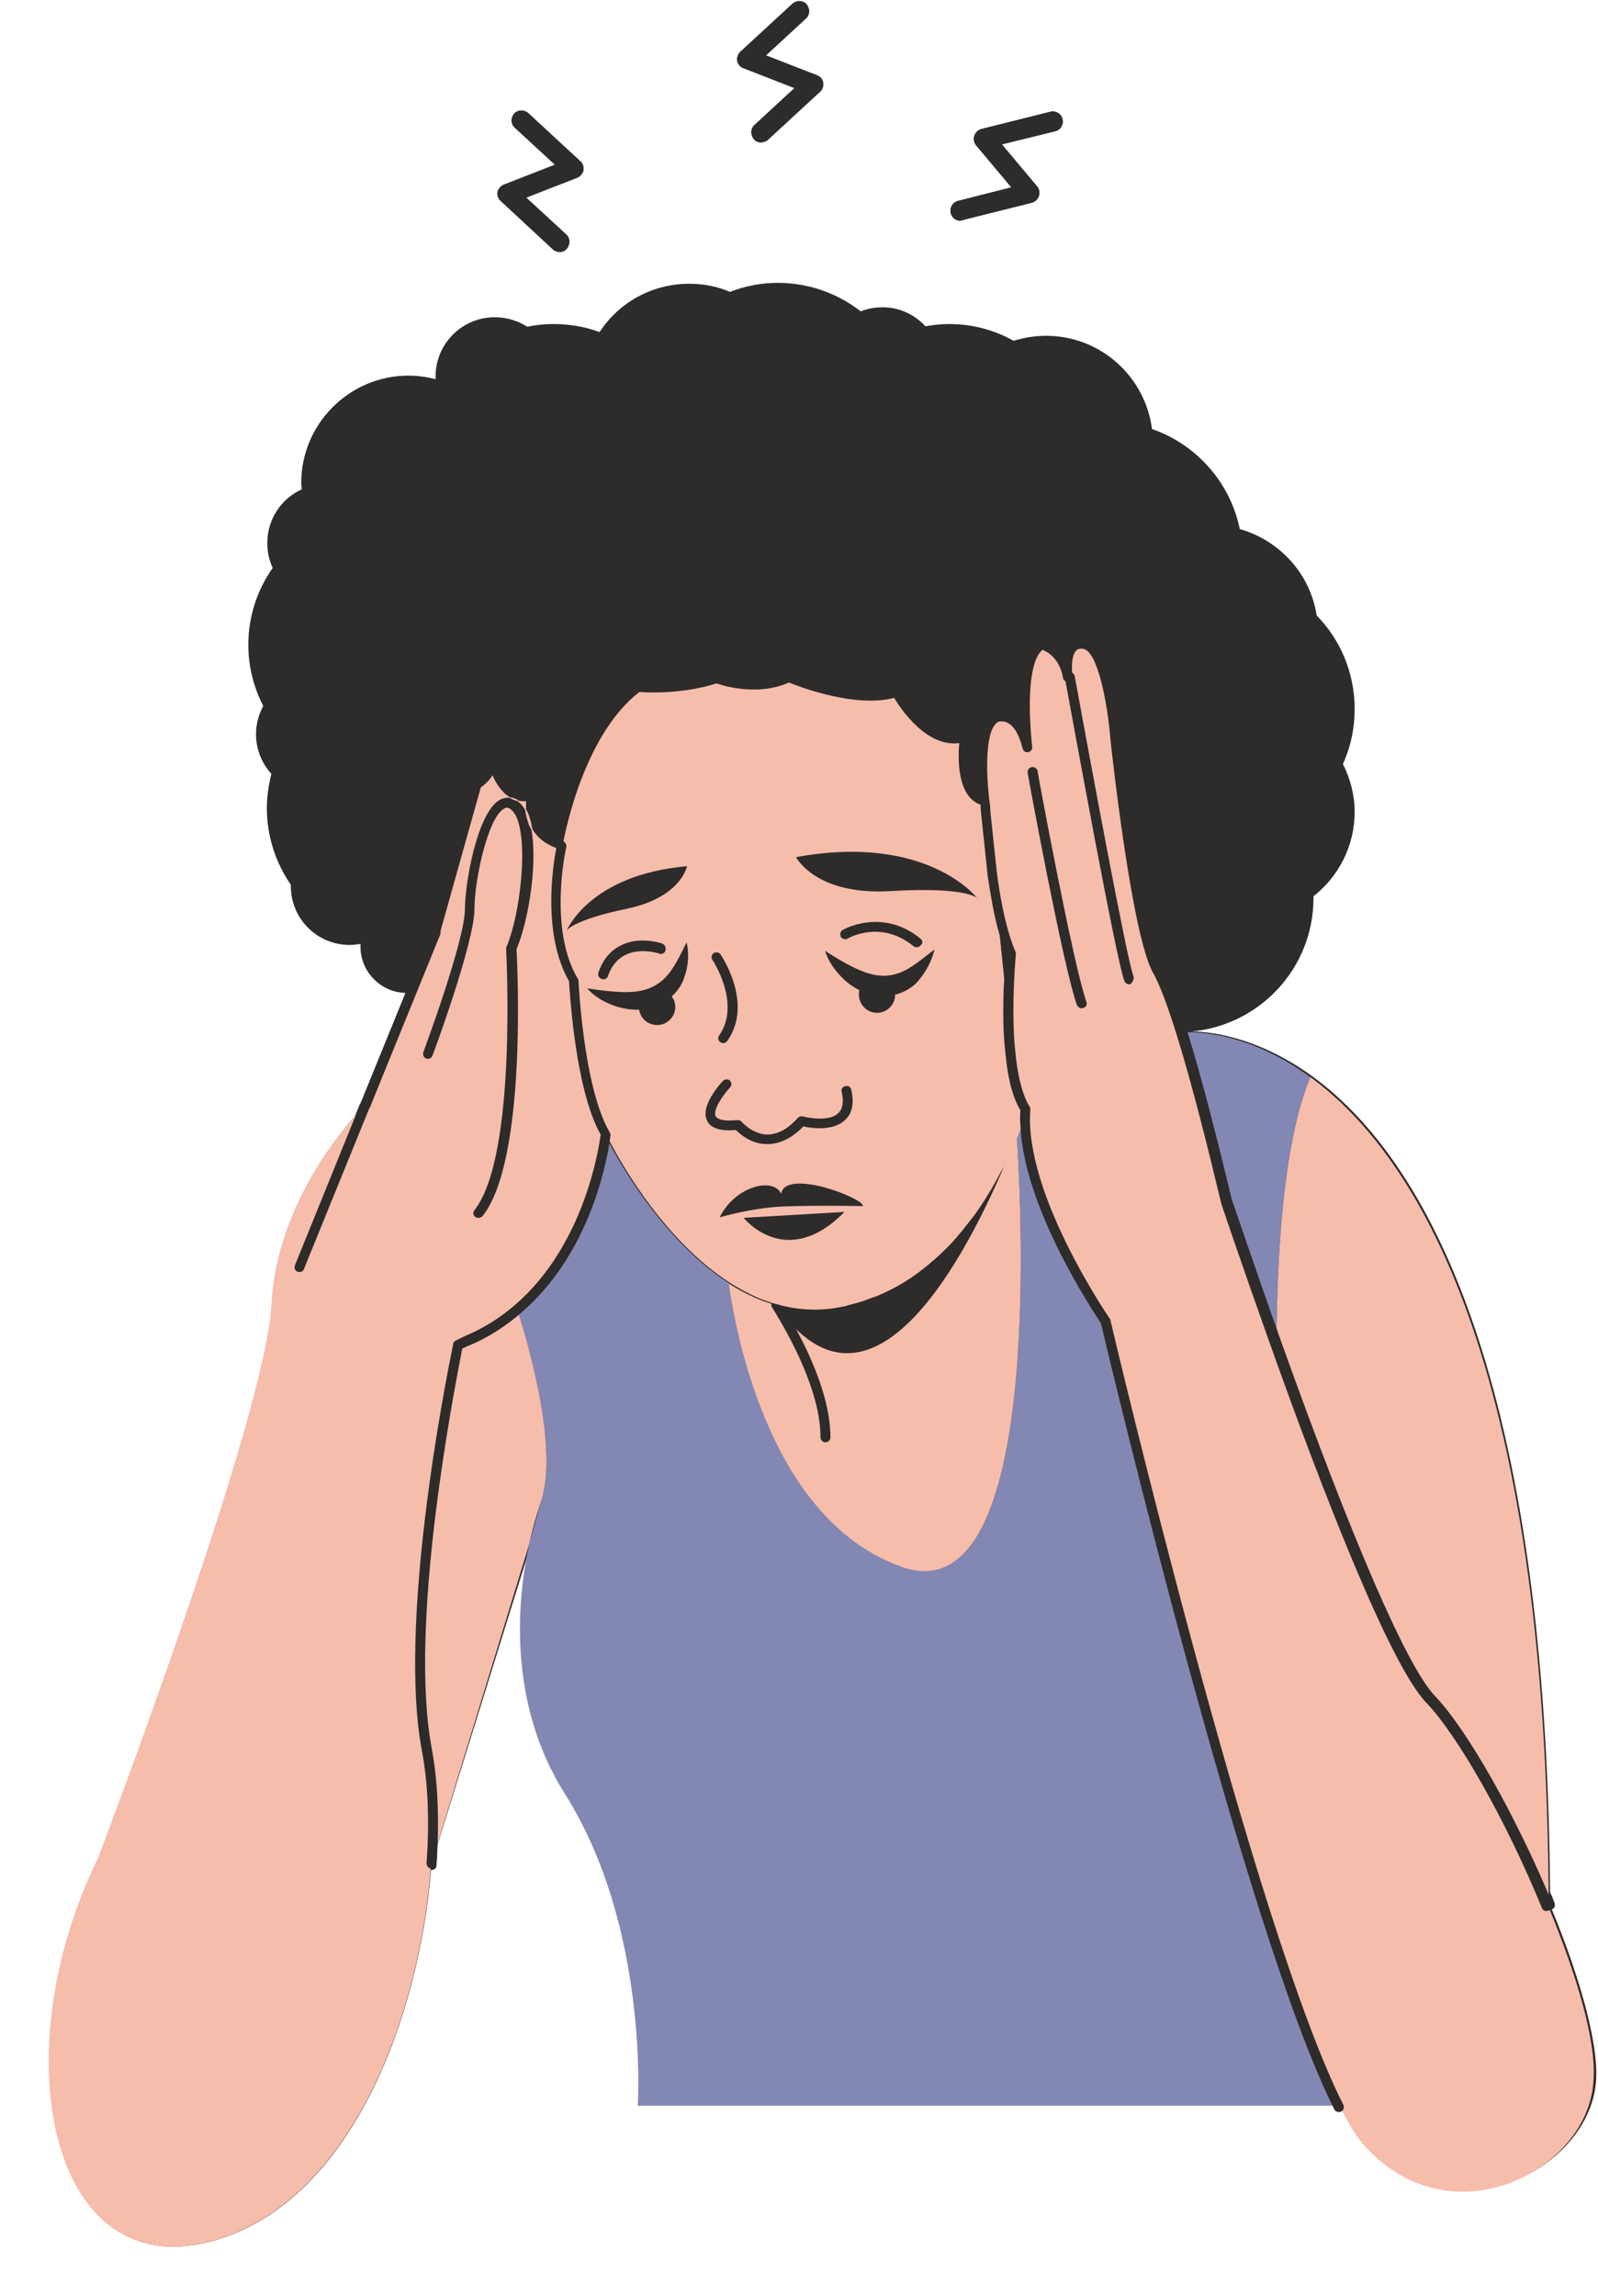 <?xml version="1.0" encoding="UTF-8" standalone="no"?><svg xmlns="http://www.w3.org/2000/svg" xmlns:xlink="http://www.w3.org/1999/xlink" fill="#2e2b2b" height="507.4" preserveAspectRatio="xMidYMid meet" version="1" viewBox="63.2 2.2 353.3 507.4" width="353.3" zoomAndPan="magnify"><g fill="#2e2b2b" id="change1_1"><path d="M159.9,409.9c-0.1,1.5-0.1,2.9-0.2,4.5c0,0.6-0.5,1-1.1,1h-0.1c-2.6,31.7-16.9,71.3-45.8,81.2 c-37.7,13-49.4-39-28-83.3c0,0,0,0,0,0c0,0,0-0.1,0.1-0.1c1.7-4.4,37.2-97.9,38.5-122.7c1-20.1,13.4-36,18.4-41.7l1.1-2.7 c0,0,0-0.1,0.1-0.1l10-24.5c-5.5-0.1-9.9-4.6-9.9-10.2c0-0.2,0-0.4,0-0.6c-0.8,0.1-1.6,0.2-2.4,0.2c-7.2,0-13-5.8-13-13 c0-0.1,0-0.2,0-0.3c-3.3-4.8-5.3-10.6-5.3-16.9c0-2.6,0.4-5.2,1-7.6c-2.1-2.3-3.4-5.4-3.4-8.8c0-2.2,0.6-4.3,1.6-6.2 c-2.1-4.1-3.3-8.7-3.3-13.5c0-6.3,2-12.2,5.4-17c-0.8-1.7-1.2-3.5-1.2-5.5c0-5.3,3.1-9.8,7.6-11.8c0-0.5-0.1-1-0.1-1.5 c0-13,10.6-23.6,23.6-23.6c2.1,0,4.1,0.3,6.1,0.8c0-0.2,0-0.4,0-0.7c0-7.2,5.8-13,13-13c2.7,0,5.1,0.8,7.2,2.1 c1.9-0.4,3.8-0.6,5.8-0.6c3.6,0,7,0.6,10.2,1.8c4.2-6.5,11.5-10.7,19.8-10.7c3.2,0,6.2,0.6,9,1.8c3.3-1.3,6.9-2,10.6-2 c6.9,0,13.3,2.4,18.3,6.3c1.5-0.6,3.1-0.9,4.8-0.9c3.8,0,7.1,1.6,9.5,4.2c1.7-0.3,3.4-0.5,5.2-0.5c5.2,0,10,1.3,14.3,3.7 c2.3-0.7,4.7-1.1,7.2-1.1c12,0,21.9,9,23.4,20.6c9.8,3.4,17.3,11.8,19.4,22.1c8.8,2.5,15.6,9.9,17,19.1c5.2,5.3,8.4,12.6,8.4,20.7 c0,4.3-0.9,8.4-2.6,12.1c1.6,3.2,2.6,6.8,2.6,10.6c0,7.6-3.6,14.3-9.1,18.6c0,0.1,0,0.3,0,0.4c0,15.6-12,28.3-27.3,29.5 c0,0,0,0,0,0c3.4,0,14.3,0.7,27,9.9c23,16.7,51.8,61.5,52.6,180.3c0.4,0.8,0.7,1.6,1,2.4c0.2,0.6,0,1.2-0.6,1.4 c6,14.6,10.2,29,9.8,37.5c-1,19.7-31.8,36.1-51,14c-1.5-1.7-3.1-4.2-4.7-7.4c0,0,0,0,0,0c-0.2,0.1-0.3,0.1-0.5,0.1 c-0.4,0-0.8-0.2-1-0.6c-0.1-0.2-0.2-0.3-0.2-0.5h-154c0,0,2.6-39.3-16.1-68.9c-12.7-20.2-10.6-42.8-7.9-55.2L159.9,409.9z" fill="inherit"/><path d="M185.4,57.3c0.4,0.4,1,0.6,1.5,0.6c0.6,0,1.2-0.2,1.6-0.7c0.8-0.9,0.8-2.3-0.1-3.1l-8.9-8.2l11.3-4.4 c0.7-0.3,1.2-0.9,1.4-1.6c0.1-0.7-0.1-1.5-0.7-2L180,27.2c-0.9-0.8-2.3-0.8-3.1,0.1c-0.8,0.9-0.8,2.3,0.1,3.1l8.9,8.2L174.6,43 c-0.7,0.3-1.2,0.9-1.4,1.6c-0.1,0.7,0.1,1.5,0.7,2L185.4,57.3z" fill="inherit"/><path d="M275.6,50.9c0.2,0,0.4,0,0.5-0.1l15.2-3.8c0.7-0.2,1.3-0.7,1.6-1.5c0.2-0.7,0.1-1.5-0.4-2.1l-7.8-9.3 l11.8-2.9c1.2-0.3,1.9-1.5,1.6-2.7c-0.3-1.2-1.5-1.9-2.7-1.6l-15.2,3.8c-0.7,0.2-1.3,0.7-1.6,1.5c-0.2,0.7-0.1,1.5,0.4,2.1l7.8,9.3 L275,46.6c-1.2,0.3-1.9,1.5-1.6,2.7C273.7,50.2,274.6,50.9,275.6,50.9z" fill="inherit"/><path d="M227.6,17.2l11.3,4.4l-8.9,8.2c-0.9,0.8-0.9,2.2-0.1,3.1c0.4,0.5,1,0.7,1.6,0.7c0.5,0,1.1-0.2,1.5-0.6 l11.5-10.6c0.6-0.5,0.8-1.3,0.7-2c-0.1-0.7-0.7-1.4-1.4-1.6l-11.3-4.4l8.9-8.2c0.9-0.8,0.9-2.2,0.1-3.1c-0.8-0.9-2.2-0.9-3.1-0.1 l-11.5,10.6c-0.6,0.5-0.8,1.3-0.7,2S226.9,17,227.6,17.2z" fill="inherit"/></g><g id="change2_1"><path d="M352.9,240.2c-5.3,12.8-7.3,34.1-7.5,58.6c-6.3-17.6-10.8-31.1-10.8-31.1c-2.6-10.9-6.3-26-9.9-37.4 c0,0,0.1,0,0.4,0C327.3,230.2,339.1,230.1,352.9,240.2z M359.5,467.5c-20.1-39.6-51.6-173.6-51.6-173.6s-19.2-27.8-17.7-46.8 c0,0-0.7,2.5-2.2,6.2c1.2,18.3,5.4,105.7-25.2,95.1c-29-10-36.8-50.7-38.5-62.7c-16.9-10.9-27.3-32.7-27.3-32.7s-2.4,24.2-19.4,38.8 c3,9.4,9,31.2,5.2,42.2c0,0,0,0,0,0l-2.6,9.4c-2.7,12.4-4.8,35.1,7.9,55.2c18.7,29.6,16.1,68.9,16.1,68.9H359.5z" fill="#8387b4"/></g><g id="change3_1"><path d="M197,252.9c0,0-2.4,24.2-19.4,38.8c-2.9,2.5-6.2,4.7-10,6.5c-1.2,0.5-2.2,1-3.2,1.5 c-1.9,9.4-12.2,61.8-6.9,89.6c1.3,6.9,1.7,15.6,1,25c-2.3,31.9-16.7,72.3-45.9,82.3c-37.7,13-49.4-39-28-83.3c0,0,0,0,0,0 c0,0,0-0.1,0.1-0.1c21.5-44.3,44.6-131,44.6-131l14.4-35.5l0,0v0h0l15.1-37.1l0.5-1.2l0-0.6l9.1-32.2c1.4-0.9,2.8-2.4,3.8-4.7 c0,0,2.1,9,8.4,7.2c0,0-0.8,3,0.5,6v0c0.9,2,2.6,4,6.2,5.1c0,0-4.2,18.3,2.7,29.8C189.9,218.9,191.1,242.8,197,252.9z M405.5,423.4 c-7.9-19-18.6-38.2-25.9-45.7c-8.1-8.4-23.7-49.4-34.3-78.8c-6.3-17.6-10.8-31.1-10.8-31.1c-2.6-10.9-6.3-26-9.9-37.4 c-1.8-5.9-3.6-10.8-5.2-13.6c-4.7-8.2-9.3-51.3-9.3-51.3s-1.4-19.8-6.7-21c-4.4-1-4,5.2-3.8,7.2c-1-5.9-5.7-7.2-5.7-7.2 c-4.6,2.4-4,15.2-3.2,22.8c-0.8-3.4-2.4-7-5.9-6.9c-6.4,0.2-3.5,20-3.5,20s0,0.5,0.1,1.3l0,0.2l1.3,13l0,0.2 c0.9,6.1,2.2,12.9,4.2,17.7c0,0-1.1,10.3-0.3,20.1l0,0.3l0.3,3.3l0,0.1c0.5,4.2,1.5,7.9,3.1,10.5c-1.5,19.1,17.7,46.8,17.7,46.8 s31.5,134,51.6,173.6c1.9,3.7,3.6,6.5,5.2,8.4c19.3,22.1,50.1,5.8,51-14C416.2,453.2,411.7,438.4,405.5,423.4z M352.9,240.2 c-5.3,12.8-7.3,34.1-7.5,58.6c10.5,29.4,26.1,70.4,34.3,78.8c7.3,7.5,18,26.8,25.9,45.7C405.2,302.4,376.1,257.1,352.9,240.2z M177.6,291.7c-2.9,2.5-6.2,4.7-10,6.5c-1.2,0.5-2.2,1-3.2,1.5c-1.9,9.4-12.2,61.8-6.9,89.6c1.3,6.9,1.7,15.6,1,25l21.7-70.9 c1.2-5.5,2.5-9,2.6-9.4c0,0,0,0,0,0C186.6,322.9,180.6,301.1,177.6,291.7z M287.1,236.5l0-0.1c-0.1-1.1-0.3-2.2-0.3-3.3l0-0.3 l-1.3-12.3l-1.4-13.2l-1.3-12.3l0-0.2c-0.8-5.6-1.2-10.7-1.3-13l0-0.2c-0.1-0.8-0.1-1.3-0.1-1.3c-0.4,0-0.8-0.1-1.1-0.2 c-6.5-1.8-5-13.7-5-13.7c-8.2,1.1-14.4-10-14.4-10c-9.4,2.5-23.3-3.4-23.3-3.4c-7.5,3.4-16,0.2-16,0.2c-8.4,2.7-17.1,1.9-17.1,1.9 c-11.4,8.7-16,28.1-16.9,32.9c-0.1,0.7-0.2,1.1-0.2,1.1s-4.2,18.3,2.7,29.8c0,0,1.1,23.9,7.1,34c0,0,0.3,0.6,0.9,1.7 c2.8,5.4,12.4,22,26.4,31c3,1.9,6.1,3.5,9.4,4.5c0.4,0.1,0.7,0.2,1.1,0.3c0.5,0.1,1,0.3,1.5,0.4c4,0.9,8.2,1.1,12.6,0.2 c0.6-0.1,1.2-0.2,1.7-0.4c1.2-0.3,2.3-0.6,3.5-1c0.3-0.1,0.5-0.2,0.8-0.3c0.7-0.3,1.5-0.5,2.2-0.8c0.3-0.1,0.6-0.3,0.9-0.4 c3.6-1.6,6.8-3.6,9.6-5.9c0.4-0.3,0.8-0.6,1.2-1c1.5-1.2,2.9-2.6,4.2-3.9c0.4-0.4,0.7-0.8,1.1-1.2c0-0.1,0.1-0.1,0.2-0.2 c0.3-0.3,0.6-0.7,0.9-1.1c0.4-0.4,0.7-0.8,1-1.2c0.6-0.8,1.3-1.6,1.9-2.4c2.1-2.8,3.8-5.6,5.3-8.3c0.2-0.4,0.5-0.9,0.7-1.3 c0.2-0.5,0.5-0.9,0.7-1.3c0.1-0.1,0.1-0.2,0.2-0.3c0.4-0.8,0.8-1.5,1.1-2.3c0.8-1.7,1.4-3.2,2-4.6c0.4-1,0.7-1.9,1-2.7 c0.8-2.2,1.2-3.5,1.2-3.5C288.6,244.5,287.7,240.7,287.1,236.5z M288,253.3c-0.5,1.4-1.2,2.9-2,4.6c0,0,0,0,0,0.1 c-8.8,21.1-30.1,62.8-51.2,32.6c-3.7-1-7.2-2.7-10.5-4.8c1.7,12,9.5,52.7,38.5,62.7C293.4,358.9,289.2,271.6,288,253.3z M123.2,290.5c-1.3,24.7-36.8,118.3-38.5,122.7c21.5-44.3,44.6-131,44.6-131l14.4-35.5C143,247.3,124.5,265.7,123.2,290.5z" fill="#f6bdab"/></g><g id="change4_1"><path d="M279.2,200.6c0,0-2.5-2.5-19.1-1.5c-16.6,1-20.9-7.5-20.9-7.5C268.2,186.3,279.2,200.6,279.2,200.6z M188.5,207.8 c0,0,1.3-2.3,13.3-4.8s13.3-9.4,13.3-9.4C193.5,195.5,188.5,207.8,188.5,207.8z M269.8,212c-2.1,1.6-4,3.2-5.9,4.3 c-1.9,1.1-3.9,1.6-5.8,1.5c-2-0.1-4-0.8-6.1-1.8c-2.1-1-4.2-2.3-6.4-3.7c0.8,2.5,2.4,4.7,4.5,6.6c0.9,0.8,1.9,1.5,3.1,2.1 c-0.1,0.3-0.1,0.7-0.1,1c0,2.2,1.8,4,4,4c2.2,0,4-1.8,4-4c0,0,0,0,0,0c1.9-0.5,3.7-1.5,4.9-2.8C267.9,217,269.2,214.6,269.8,212z M211.4,216.9c-1.3,1.8-2.9,3-4.7,3.7c-1.8,0.7-4,0.9-6.3,0.8c-2.3-0.1-4.7-0.4-7.4-0.8c1.8,2,4.2,3.3,6.8,4.1 c1.5,0.4,3.1,0.7,4.7,0.6c0.3,1.9,1.9,3.4,4,3.4c2.2,0,4-1.8,4-4c0-0.9-0.3-1.7-0.8-2.3c1.2-1.1,2.2-2.5,2.7-4c1-2.6,1.2-5.4,0.6-8 C213.8,212.9,212.7,215.1,211.4,216.9z" fill="inherit"/></g><g id="change5_1"><path d="M233.8,290.2c0.4,0.1,0.7,0.2,1.1,0.3c0.5,0.1,1,0.3,1.5,0.4L233.8,290.2z M235.9,266 c-1.7-3.8-10.2-1.7-13.6,5.2c0,0,7-2.1,13.9-2.4c6.8-0.3,17.8-0.1,17.8-0.1C254.1,266.9,236.8,260.3,235.9,266z M406.5,423 c-8.2-19.7-18.9-38.6-26.1-46.1c-6.1-6.4-18.2-34.2-34-78.4c-6.2-17.4-10.7-31-10.8-31c-3-12.4-6.5-26.5-9.9-37.4 c-2-6.5-3.8-11.1-5.3-13.8c-4.5-7.9-9.1-50.4-9.2-50.8c-0.3-3.5-1.8-20.7-7.6-22c-1.8-0.4-2.9,0.2-3.6,0.8c-0.7,0.6-1.1,1.5-1.4,2.5 c-1.9-2.5-4.4-3.2-4.5-3.3c-0.3-0.1-0.6,0-0.8,0.1c-3.9,2-4.6,9.9-4.3,17.7c-1.4-1.6-3-2-4.4-2c-1.2,0-2.2,0.5-3,1.5 c-3.6,4.2-2,17-1.6,19.4c0,0.1,0,0.2,0,0.3c0,0,0,0.5,0.1,1.3l1.4,13.3l0,0.2c0.7,4.7,1.4,8.7,2.3,12.1c0.6,2.1,1.2,4,1.8,5.6 c-0.1,0.9-0.3,3.8-0.5,7.7c-0.1,3.6-0.2,8,0.2,12.4l0.4,3.8c0.6,4.7,1.6,8.2,3.1,10.6c-0.1,1.1-0.1,2.1,0,3.3 c0.7,18.3,16.2,41.3,17.8,43.8c1.4,5.9,32.1,135.1,51.6,173.7c0.2,0.4,0.6,0.6,1,0.6c0.2,0,0.3,0,0.5-0.1c0.5-0.3,0.8-0.9,0.5-1.5 c-19.8-39-51.2-172-51.5-173.4c0-0.1-0.1-0.3-0.2-0.4c-0.2-0.3-19-27.7-17.5-46.1c0-0.2,0-0.5-0.2-0.7c-1.3-2.1-2.3-5.5-2.9-10 l-0.4-3.8c-0.7-9.6,0.3-19.8,0.3-19.9c0-0.2,0-0.4-0.1-0.5c-1.7-4-3.1-9.8-4.1-17.4l-1.4-13.2l0-0.2c-0.1-0.8-0.1-1.2-0.1-1.4 c-0.6-3.9-1.5-14.9,1.1-18c0.4-0.5,0.8-0.7,1.3-0.7h0.1c2.7,0,4,3.3,4.7,6c0.1,0.6,0.7,0.9,1.2,0.8c0.6-0.1,1-0.6,0.9-1.2 c-1.2-11.5-0.3-19.4,2.3-21.4c1.1,0.4,3.8,2,4.5,6.1c0,0,0,0,0,0.1c0,0,0,0,0,0c0.1,0.5,0.7,0.9,1.2,0.8c0.6-0.1,1-0.6,0.9-1.2 c0,0,0,0,0,0c0,0,0,0,0,0c-0.3-2.7,0-4.9,0.9-5.7c0.2-0.2,0.6-0.5,1.6-0.3c3.1,0.7,5.3,12.1,5.9,20c0.2,1.8,4.7,43.5,9.5,51.7 c1.4,2.5,3.1,7,5.1,13.4c3.4,10.9,6.9,24.9,9.9,37.4c0,0.1,4.6,13.7,10.8,31.1c11.2,31.5,26.4,70.8,34.5,79.2 c7,7.3,17.6,25.9,25.6,45.4c0.2,0.6,0.9,0.8,1.4,0.6C406.5,424.1,406.8,423.5,406.5,423z M198,252.4c-5.8-9.8-6.9-33.3-6.9-33.5 c0-0.2-0.1-0.4-0.2-0.5c-6.5-11-2.6-28.8-2.5-29c0.1-0.6-0.2-1.1-0.7-1.3c0,0-0.1,0-0.1,0c-2.7-0.8-4.5-2.3-5.4-4.3c0,0,0-0.1,0-0.1 c-1.1-2.6-0.5-5.2-0.4-5.3c0.1-0.4,0-0.8-0.3-1.1c-0.3-0.3-0.7-0.4-1.1-0.3c-1.2,0.3-2.3,0.2-3.2-0.3c-2.7-1.6-3.7-6-3.8-6 c-0.1-0.5-0.5-0.8-1-0.8c-0.5,0-0.9,0.2-1.1,0.7c-0.8,1.9-1.9,3.3-3.4,4.2c-0.2,0.1-0.4,0.4-0.5,0.6l-9.1,32.2c0,0.1,0,0.2,0,0.2 l0,0.4l-15.4,38c0,0-0.1,0.1-0.1,0.1l-14.4,35.5c-0.2,0.6,0,1.2,0.6,1.4c0.6,0.2,1.2,0,1.4-0.6l14.4-35.4c0,0,0.1-0.1,0.1-0.1 l15.1-37.1l0.5-1.2c0-0.1,0.1-0.2,0.1-0.4l0-0.5l8.9-31.7c1-0.7,1.9-1.6,2.6-2.7c0.7,1.7,2,3.8,3.9,4.9c0.4,0,0.9,0.2,1.4,0.4 c0.1,0.1,0.3,0.2,0.4,0.3c0.5,0.1,1.1,0.2,1.7,0.1c0,0.5,0,1.1,0,1.8c0.7,1.2,1.1,2.7,1.4,4.4c1.1,1.9,2.9,3.3,5.3,4.2 c-0.8,4-3.1,19.1,2.8,29.4c0.2,2.8,1.4,24,7,33.9c-0.4,3-3.6,24.5-19,37.7c-3,2.6-6.3,4.7-9.8,6.3c-1.2,0.5-2.2,1-3.2,1.5 c-0.3,0.1-0.6,0.4-0.6,0.8c-2.1,10.1-12.2,62.2-6.9,90c1.3,6.9,1.7,15.4,1,24.7c0,0.6,0.4,1.1,1,1.2h0.1c0.6,0,1.1-0.4,1.1-1 c0.7-9.4,0.3-18.2-1-25.3c-5.2-27,4.5-77.3,6.7-88.6c0.8-0.4,1.7-0.8,2.7-1.2c3.7-1.7,7.2-4,10.3-6.7c14.8-12.7,18.7-32.1,19.6-37.9 c0.1-0.9,0.2-1.5,0.2-1.6C198.1,252.8,198.1,252.6,198,252.4z M227.6,271.3c0,0,9.4,11.8,22.3-1.3L227.6,271.3z M251.4,243 c-0.1-0.6-0.7-1-1.3-0.8c-0.6,0.1-1,0.7-0.8,1.3c0.5,2.2,0.2,3.8-0.8,4.7c-1.9,1.8-6.2,1.1-7.8,0.7c-0.4-0.1-0.8,0-1.1,0.3 c-2.2,2.5-4.5,3.7-6.8,3.7c-3.3-0.1-5.6-2.8-5.6-2.8c-0.2-0.3-0.6-0.4-1-0.4c-3.8,0.4-4.6-0.5-4.8-0.9c-0.6-1.3,1.5-4.5,3.2-6.3 c0.4-0.4,0.4-1.1,0-1.5c-0.4-0.4-1.1-0.4-1.5,0c-0.9,0.9-5.1,5.7-3.6,8.8c0.8,1.7,2.9,2.4,6.4,2.1c0.9,0.9,3.4,3.1,6.8,3.1 c0.1,0,0.1,0,0.2,0c2.7,0,5.4-1.3,7.9-3.9c1.8,0.4,6.6,1.1,9.2-1.4C251.6,248.3,252.1,246,251.4,243z M222.5,213.1 c-0.3-0.5-1-0.6-1.5-0.3c-0.5,0.3-0.6,1-0.3,1.5c0.1,0.1,6.4,9.7,1.5,16.7c-0.4,0.5-0.2,1.2,0.3,1.5c0.2,0.1,0.4,0.2,0.6,0.2 c0.4,0,0.7-0.2,0.9-0.5C229.8,224,222.8,213.5,222.5,213.1z M209.6,210.7c-0.2-0.1-5-1.7-9.1,0.4c-2.3,1.1-4,3.1-5,6 c-0.2,0.6,0.1,1.2,0.7,1.4c0.1,0,0.2,0.1,0.4,0.1c0.4,0,0.9-0.3,1-0.7c2.7-7.8,11-5.1,11.3-5c0.1,0,0.2,0.1,0.4,0.1 c0.4,0,0.9-0.3,1-0.7C210.5,211.6,210.2,210.9,209.6,210.7z M266.7,209.6c-8.4-6.9-17.1-2-17.2-1.9c-0.5,0.3-0.7,1-0.4,1.5 c0.3,0.5,1,0.7,1.5,0.4c0.3-0.2,7.4-4.2,14.6,1.7c0.2,0.2,0.4,0.2,0.7,0.2c0.3,0,0.6-0.1,0.8-0.4C267.3,210.7,267.2,210,266.7,209.6 z M303.4,223.6c-2.9-8.1-10.8-50.6-10.8-51c-0.1-0.6-0.7-1-1.3-0.9c-0.6,0.1-1,0.7-0.9,1.3c0.3,1.8,7.9,43,10.9,51.3 c0.2,0.4,0.6,0.7,1,0.7c0.1,0,0.3,0,0.4-0.1C303.3,224.8,303.6,224.2,303.4,223.6z M313.8,217.9c-1.4-3.3-9.8-48.9-13-66.3 c0,0,0,0,0,0c0,0,0,0,0,0c0,0,0,0,0,0s0,0,0,0c0,0,0,0,0,0c0,0,0-0.1,0-0.1c-0.2-0.5-0.7-0.9-1.3-0.7c-0.6,0.1-0.9,0.7-0.8,1.3 c0,0,0,0,0,0.1c0,0,0,0,0,0c0,0.1,0,0.1,0,0.2c0,0,0,0,0,0.1l0,0.2c0,0.1,0,0.1,0.1,0.2c1.4,7.5,11.3,62.1,13,66.1 c0.2,0.4,0.6,0.7,1,0.7c0.1,0,0.3,0,0.4-0.1C313.7,219.1,314,218.4,313.8,217.9z M180.7,185.6c-0.2-0.4-0.4-0.8-0.6-1.2 c0,0,0-0.1,0-0.1c-0.4-1.1-0.7-2.2-0.8-3.1c-0.4-0.8-1-1.5-1.7-2c-0.6-0.1-1.2-0.4-1.7-0.7c0,0,0,0-0.1,0c-0.7-0.1-1.5,0.1-2.2,0.5 c-4.9,2.9-7.6,18.3-7.6,24c0,7-9.1,31.4-9.2,31.7c-0.2,0.6,0.1,1.2,0.6,1.4c0.6,0.2,1.2-0.1,1.4-0.6c0.4-1,9.3-25.1,9.3-32.5 c0-6.2,2.9-20,6.5-22.1c0.5-0.3,0.9-0.3,1.3,0c4.5,2.5,2.9,21.8-0.7,30.5c-0.1,0.1-0.1,0.3-0.1,0.5c0,0.5,2.5,45.7-7,57.7 c-0.4,0.5-0.3,1.2,0.2,1.5c0.2,0.2,0.4,0.2,0.7,0.2c0.3,0,0.6-0.1,0.9-0.4c9.8-12.4,7.7-54.9,7.5-59 C179.9,206.1,182.1,193.6,180.7,185.6z M286,257.9c-8.2,19.6-27.2,57.2-46.9,37.8c3.7,6.8,7.7,16,7.7,24.1c0,0.6-0.5,1.1-1.1,1.1 s-1.1-0.5-1.1-1.1c0-10.1-6.7-22.3-10.7-28.7c-0.2-0.3-0.2-0.6-0.1-0.9c0.4,0.1,0.7,0.2,1.1,0.3c0.5,0.1,1,0.3,1.5,0.4 c4,0.9,8.2,1.1,12.6,0.2c0.6-0.1,1.2-0.2,1.7-0.4c1.2-0.3,2.3-0.6,3.5-1c0.3-0.1,0.5-0.2,0.8-0.3c0.7-0.3,1.5-0.5,2.2-0.8 c0.3-0.1,0.6-0.3,0.9-0.4c3.6-1.6,6.8-3.6,9.6-5.9c0.4-0.3,0.8-0.6,1.2-1c1.5-1.2,2.9-2.6,4.2-3.9c0.4-0.4,0.8-0.8,1.1-1.2 c0-0.1,0.1-0.1,0.2-0.2c0.3-0.4,0.6-0.7,0.9-1.1c0.4-0.4,0.7-0.8,1-1.2c0.6-0.8,1.3-1.6,1.9-2.4c2.1-2.8,3.8-5.6,5.3-8.3 c0.2-0.4,0.5-0.9,0.7-1.3c0.2-0.4,0.5-0.9,0.7-1.3c0.1-0.1,0.1-0.2,0.2-0.3C285.3,259.4,285.7,258.6,286,257.9z" fill="#2e2b2b"/></g><g id="change1_2"><path d="M286.7,232.7l-3.9-37.7c0.9,6.1,2.2,12.9,4.2,17.7C287.1,212.7,286,222.9,286.7,232.7z M154,221.6 c-0.3,0-0.6,0-0.9,0c-5.6,0-10.2-4.6-10.2-10.2c0-0.2,0-0.4,0-0.6c-0.8,0.1-1.6,0.2-2.4,0.2c-7.2,0-13-5.8-13-13c0-0.1,0-0.2,0-0.3 c-3.3-4.8-5.3-10.6-5.3-16.9c0-2.6,0.4-5.2,1-7.6c-2.1-2.3-3.4-5.4-3.4-8.8c0-2.2,0.6-4.3,1.6-6.2c-2.1-4.1-3.3-8.7-3.3-13.5 c0-6.3,2-12.2,5.4-17c-0.8-1.7-1.2-3.5-1.2-5.5c0-5.3,3.1-9.8,7.6-11.8c0-0.5-0.1-1-0.1-1.5c0-13,10.6-23.6,23.6-23.6 c2.1,0,4.1,0.3,6.1,0.8c0-0.2,0-0.4,0-0.7c0-7.2,5.8-13,13-13c2.7,0,5.1,0.8,7.2,2.1c1.9-0.4,3.8-0.6,5.8-0.6c3.6,0,7,0.6,10.2,1.8 c4.2-6.5,11.5-10.7,19.8-10.7c3.2,0,6.2,0.6,9,1.8c3.3-1.3,6.9-2,10.6-2c6.9,0,13.3,2.4,18.3,6.3c1.5-0.6,3.1-0.9,4.8-0.9 c3.8,0,7.1,1.6,9.5,4.2c1.7-0.3,3.4-0.5,5.2-0.5c5.2,0,10,1.3,14.3,3.7c2.3-0.7,4.7-1.1,7.2-1.1c12,0,21.9,9,23.4,20.6 c9.8,3.4,17.3,11.8,19.4,22.1c8.8,2.5,15.6,9.9,17,19.1c5.2,5.3,8.4,12.6,8.4,20.7c0,4.3-0.9,8.4-2.6,12.1c1.6,3.2,2.6,6.8,2.6,10.6 c0,7.6-3.6,14.3-9.1,18.6c0,0.1,0,0.3,0,0.4c0,15.8-12.4,28.7-28.1,29.5c-0.3,0-0.4,0-0.4,0c-1.8-5.9-3.6-10.8-5.2-13.6 c-4.7-8.2-9.3-51.3-9.3-51.3s-1.4-19.8-6.7-21c-4.4-1-4,5.2-3.8,7.2c-1-5.9-5.7-7.2-5.7-7.2c-4.6,2.4-4,15.2-3.2,22.8 c-0.8-3.4-2.4-7-5.9-6.9c-6.4,0.2-3.5,20-3.5,20c-7.8-0.7-6.2-13.9-6.2-13.9c-8.2,1.1-14.4-10-14.4-10c-9.4,2.5-23.3-3.4-23.3-3.4 c-7.5,3.4-16,0.2-16,0.2c-8.4,2.7-17.1,1.9-17.1,1.9c-13.1,9.9-17.1,34-17.1,34c-3.6-1.1-5.3-3.1-6.2-5.1v0c-1.3-3-0.5-6-0.5-6 c-6.3,1.8-8.4-7.2-8.4-7.2c-1,2.3-2.3,3.7-3.8,4.7l-8.1,28.7L154,221.6z M276.1,50.8l15.2-3.8c0.7-0.2,1.3-0.7,1.6-1.5 c0.2-0.7,0.1-1.5-0.4-2.1l-7.8-9.3l11.8-2.9c1.2-0.3,1.9-1.5,1.6-2.7c-0.3-1.2-1.5-1.9-2.7-1.6l-15.2,3.8c-0.7,0.2-1.3,0.7-1.6,1.5 c-0.2,0.7-0.1,1.5,0.4,2.1l7.8,9.3L275,46.6c-1.2,0.3-1.9,1.5-1.6,2.7c0.2,1,1.1,1.7,2.1,1.7C275.7,50.9,275.9,50.9,276.1,50.8z M188.5,57.1c0.8-0.9,0.8-2.3-0.1-3.1l-8.9-8.2l11.3-4.4c0.7-0.3,1.2-0.9,1.4-1.6c0.1-0.7-0.1-1.5-0.7-2L180,27.2 c-0.9-0.8-2.3-0.8-3.1,0.1c-0.8,0.9-0.8,2.3,0.1,3.1l8.9,8.2L174.6,43c-0.7,0.3-1.2,0.9-1.4,1.6c-0.1,0.7,0.1,1.5,0.7,2l11.5,10.6 c0.4,0.4,1,0.6,1.5,0.6C187.5,57.9,188.1,57.6,188.5,57.1z M233,33.1l11.5-10.6c0.6-0.5,0.8-1.3,0.7-2c-0.1-0.7-0.7-1.4-1.4-1.6 l-11.3-4.4l8.9-8.2c0.9-0.8,0.9-2.2,0.1-3.1c-0.8-0.9-2.2-0.9-3.1-0.1l-11.5,10.6c-0.6,0.5-0.8,1.3-0.7,2s0.7,1.4,1.4,1.6l11.3,4.4 l-8.9,8.2c-0.9,0.8-0.9,2.2-0.1,3.1c0.4,0.5,1,0.7,1.6,0.7C232,33.6,232.6,33.5,233,33.1z" fill="#2e2b2b"/></g></svg>